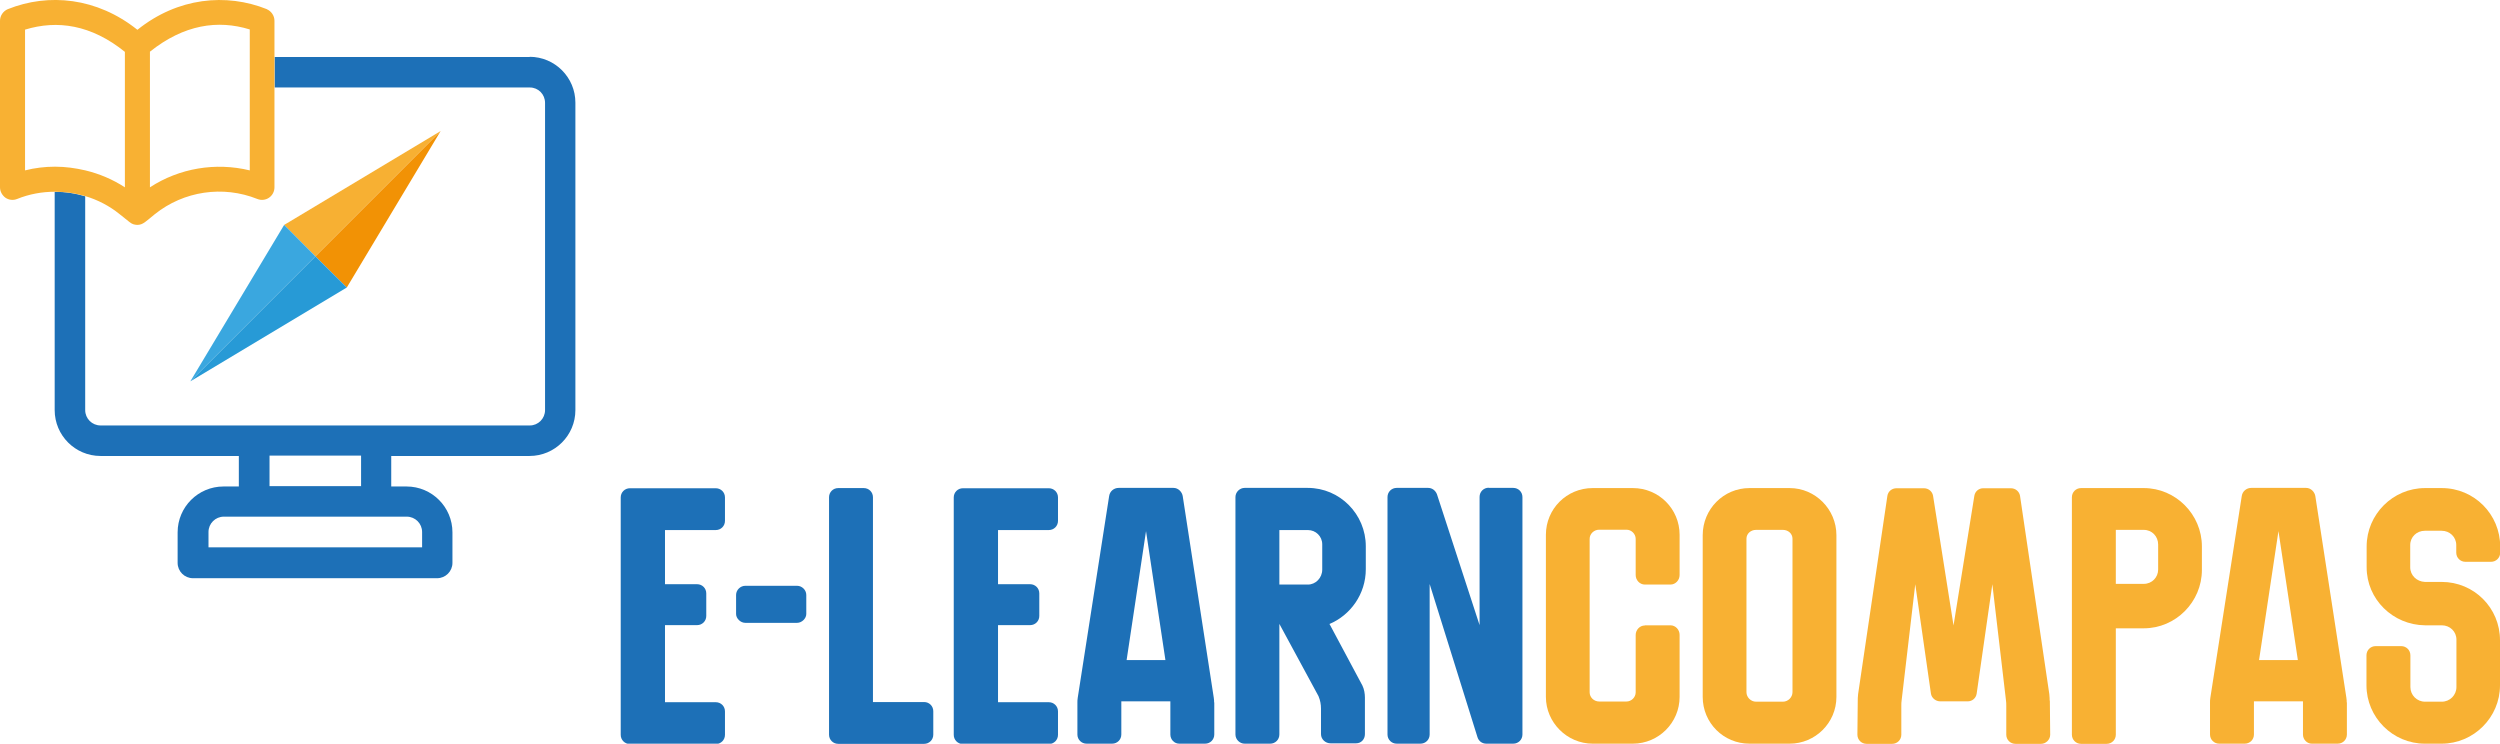 <svg xmlns="http://www.w3.org/2000/svg" id="uuid-8526f5d3-4968-479b-9946-eeccf22ae54e" viewBox="0 0 1417.3 421.6"><defs><style>.uuid-833fa193-0c18-442d-a365-58b1ee964894{fill:none;}.uuid-cde1a7ae-ee91-4cfe-9b29-f8d2bb1c3d13{fill:#279ad6;}.uuid-0ef51798-9ca3-413b-805b-158c51849ef0{fill:#f29205;}.uuid-ed6ea66f-6c15-477a-a57c-45dd21da6d28{fill:#f7b033;}.uuid-594cb33f-66ba-4ea6-8b59-34352efef1cf{fill:#1d70b7;}.uuid-568a26f7-b866-4200-bf00-64b80cd9c0e8{fill:#3aa7df;}.uuid-abb9242c-2ed2-492d-9d86-7886af0c7da9{fill:#f8b133;}</style></defs><path class="uuid-594cb33f-66ba-4ea6-8b59-34352efef1cf" d="M377,300.3v30.9h18.2c2.9,0,5.2,2.3,5.2,5.2v12.8c0,2.9-2.3,5.2-5.2,5.2h-18.2v43.7h28.8c2.9,0,5.2,2.3,5.2,5.2v13.3c0,2.9-2.3,5.2-5.2,5.2h-48.7c-2.9,0-5.2-2.3-5.2-5.2v-134.6c0-2.9,2.3-5.2,5.2-5.2h48.7c2.9,0,5.2,2.3,5.2,5.2v13.3c0,2.9-2.3,5.2-5.2,5.2h-28.8Z"></path><path class="uuid-594cb33f-66ba-4ea6-8b59-34352efef1cf" d="M451.9,353.1h-29.4c-2.7,0-5.2-2.5-5.2-5v-10.8c0-2.9,2.5-5.2,5.2-5.2h29.4c2.7,0,5.2,2.3,5.2,5.2v10.8c0,2.5-2.5,5-5.2,5Z"></path><path class="uuid-594cb33f-66ba-4ea6-8b59-34352efef1cf" d="M494.9,281.8v116.2h29c2.9,0,5.2,2.3,5.2,5.2v13.3c0,2.9-2.3,5.2-5.2,5.2h-48.7c-2.9,0-5.2-2.3-5.2-5.2v-134.6c0-2.9,2.3-5.2,5.2-5.2h14.5c2.9,0,5.2,2.3,5.2,5.2Z"></path><path class="uuid-594cb33f-66ba-4ea6-8b59-34352efef1cf" d="M565.8,300.3v30.9h18.2c2.9,0,5.2,2.3,5.2,5.2v12.8c0,2.9-2.3,5.2-5.2,5.2h-18.2v43.7h28.8c2.9,0,5.2,2.3,5.2,5.2v13.3c0,2.9-2.3,5.2-5.2,5.2h-48.7c-2.9,0-5.2-2.3-5.2-5.2v-134.6c0-2.9,2.3-5.2,5.2-5.2h48.7c2.9,0,5.2,2.3,5.2,5.2v13.3c0,2.9-2.3,5.2-5.2,5.2h-28.8Z"></path><path class="uuid-594cb33f-66ba-4ea6-8b59-34352efef1cf" d="M688.4,398.2v18.2c0,2.9-2.3,5.2-5.2,5.2h-14.7c-2.7,0-5-2.3-5-5.2v-18.8h-27.8v18.8c0,2.9-2.3,5.2-5.2,5.2h-14.5c-2.9,0-5.2-2.3-5.2-5.2v-18.2c0-.8,0-1.4.2-2.7l17.8-114.3c.4-2.7,2.7-4.6,5.4-4.6h31.1c2.7,0,4.8,2.3,5.2,4.6l17.6,114.3c.2,1.2.2,1.9.2,2.7ZM660.7,374.2l-11-73.1-11,73.1h21.9Z"></path><path class="uuid-594cb33f-66ba-4ea6-8b59-34352efef1cf" d="M753.8,353.9l18.6,34.8c1,2.1,1.4,4.6,1.4,6.8v20.7c0,2.9-2.1,5.2-5,5.2h-14.5c-2.9,0-5.4-2.3-5.4-5.2v-14.5c0-2.3-.4-4.6-1.4-7l-22.2-41v62.7c0,2.9-2.3,5.2-5.2,5.2h-14.5c-2.7,0-5.2-2.3-5.2-5.2v-134.6c0-2.9,2.5-5.2,5.2-5.2h35.8c18.2,0,32.9,14.9,32.9,33.1v13c0,14.1-8.7,26.1-20.7,31.1ZM741.5,300.5h-16.2v30.9h16.2c4.3,0,8.1-3.7,8.1-8.5v-14.3c0-4.6-3.7-8.1-8.1-8.1Z"></path><path class="uuid-594cb33f-66ba-4ea6-8b59-34352efef1cf" d="M844,276.6h13.9c2.9,0,5.2,2.3,5.2,5.2v134.6c0,2.9-2.3,5.2-5.2,5.2h-15.3c-2.3,0-4.3-1.4-5-3.7l-27.1-86.8v85.3c0,2.9-2.3,5.2-5.2,5.2h-13.5c-2.9,0-5.2-2.3-5.2-5.2v-134.6c0-2.9,2.3-5.2,5.2-5.2h17.8c2.3,0,4.1,1.4,5,3.5l24.2,74.3v-72.7c0-2.9,2.3-5.2,5.2-5.2Z"></path><path class="uuid-abb9242c-2ed2-492d-9d86-7886af0c7da9" d="M932.5,354.5h14.5c2.9,0,5.2,2.5,5.2,5.4v35.2c0,14.5-11.8,26.5-26.5,26.5h-22.8c-14.5,0-26.5-12-26.5-26.5v-91.9c0-14.7,11.8-26.5,26.5-26.5h22.8c14.7,0,26.5,11.8,26.5,26.5v22.8c0,2.9-2.3,5.4-5.2,5.4h-14.5c-2.9,0-5.2-2.5-5.2-5.4v-20.5c0-2.9-2.5-5.2-5.2-5.2h-15.5c-2.9,0-5.4,2.3-5.4,5.2v87c0,2.9,2.5,5.2,5.4,5.2h15.5c2.7,0,5.2-2.3,5.2-5.2v-32.5c0-2.9,2.3-5.4,5.2-5.4Z"></path><path class="uuid-abb9242c-2ed2-492d-9d86-7886af0c7da9" d="M1041.1,303.4v91.7c0,14.7-12,26.5-26.5,26.5h-22.8c-14.7,0-26.5-11.8-26.5-26.5v-91.7c0-14.7,11.8-26.7,26.5-26.7h22.8c14.5,0,26.5,12,26.5,26.7ZM1016.2,305.4c0-2.9-2.5-5-5.4-5h-15.3c-2.9,0-5.4,2.1-5.4,5v87c0,2.9,2.5,5.4,5.4,5.4h15.3c2.9,0,5.4-2.5,5.4-5.4v-87Z"></path><path class="uuid-abb9242c-2ed2-492d-9d86-7886af0c7da9" d="M1162.1,397.2l.2,19.3c0,2.9-2.5,5.2-5.2,5.2h-14.5c-2.9,0-5.2-2.3-5.2-5.2v-16.2c0-1.2,0-2.3-.2-3.5l-7.7-65.6-8.9,62.1c-.4,2.5-2.5,4.3-5,4.3h-15.7c-2.5,0-4.8-1.9-5.2-4.3l-8.9-62.1-7.7,65.6c-.2,1.2-.2,2.3-.2,3.5v16.2c0,2.9-2.3,5.2-5.2,5.2h-14.5c-2.9,0-5.2-2.3-5.2-5.2l.2-19.3c0-.6,0-2.1.2-3.7l16.6-112.4c.4-2.5,2.5-4.3,5.2-4.3h15.5c2.7,0,4.8,1.9,5.2,4.3l11.6,73.5,11.8-73.5c.4-2.5,2.5-4.3,5-4.3h15.7c2.7,0,4.8,1.9,5.2,4.3l16.6,112.4c.2,1.7.2,3.1.2,3.7Z"></path><path class="uuid-abb9242c-2ed2-492d-9d86-7886af0c7da9" d="M1248.3,309.8v13.3c0,18.2-14.9,33.1-32.9,33.1h-15.9v60.3c0,2.9-2.3,5.2-5.2,5.2h-14.5c-2.9,0-5.2-2.3-5.2-5.2v-134.6c0-2.9,2.3-5.2,5.2-5.2h35.6c18,0,32.9,14.9,32.9,33.1ZM1223.5,308.7c0-4.6-3.5-8.3-8.1-8.3h-15.9v30.6h15.9c4.6,0,8.1-3.7,8.1-8.1v-14.3Z"></path><path class="uuid-abb9242c-2ed2-492d-9d86-7886af0c7da9" d="M1330.5,398.2v18.2c0,2.9-2.3,5.2-5.2,5.2h-14.7c-2.7,0-5-2.3-5-5.2v-18.8h-27.8v18.8c0,2.9-2.3,5.2-5.2,5.2h-14.5c-2.9,0-5.2-2.3-5.2-5.2v-18.2c0-.8,0-1.4.2-2.7l17.8-114.3c.4-2.7,2.7-4.6,5.4-4.6h31.1c2.7,0,4.8,2.3,5.2,4.6l17.6,114.3c.2,1.2.2,1.9.2,2.7ZM1302.7,374.2l-11-73.1-11,73.1h21.9Z"></path><path class="uuid-abb9242c-2ed2-492d-9d86-7886af0c7da9" d="M1392.5,313.3v-4.3c0-4.6-3.7-8.1-8.3-8.1h-9.5c-4.6,0-8.3,3.5-8.3,8.1v12.6c0,4.6,3.7,8.1,8.3,8.3h9.5c18.4,0,33.1,14.7,33.1,33.1v25.5c0,18.2-14.9,33.1-33.1,33.1h-9.5c-18.2,0-33.1-14.9-33.1-33.1v-17c0-2.9,2.3-5.2,5.2-5.2h14.5c2.9,0,5.2,2.3,5.2,5.2v18c0,4.6,3.7,8.3,8.3,8.3h9.5c4.6,0,8.3-3.7,8.3-8.3v-26.9c0-4.6-3.7-8.1-8.3-8.1h-9.5c-18.2-.2-33.1-14.7-33.1-32.9v-11.8c0-18.2,14.9-33.1,33.1-33.1h9.5c18.4,0,33.1,14.9,33.1,33.1v3.5c0,2.9-2.3,5.2-5.2,5.2h-14.5c-2.9,0-5.2-2.3-5.2-5.2Z"></path><path class="uuid-833fa193-0c18-442d-a365-58b1ee964894" d="M152.6,112.1c-1.9,1.3-4.4,1.6-6.6.7-19.5-7.8-41.7-4.5-58.1,8.6-5.1,4.1-6.8,6-10,6.1h0c-.8,0-1.7-.2-2.3-.4h0c-1.5-.5-1.7-.8-7.7-5.7-5.8-4.7-12.5-8.1-19.4-10.2v121.2c0,4.8,3.9,8.7,8.7,8.7h243.4c4.8,0,8.6-3.9,8.6-8.7V58.2c0-4.8-3.9-8.7-8.6-8.7h-144.7v56.7c0,2.3-1.2,4.5-3.1,5.9Z"></path><rect class="uuid-833fa193-0c18-442d-a365-58b1ee964894" x="152.8" y="258.3" width="51.9" height="17.3"></rect><path class="uuid-833fa193-0c18-442d-a365-58b1ee964894" d="M118.2,301.6v8.7h121.1v-8.7c0-4.8-3.9-8.7-8.7-8.7h-103.8c-4.8,0-8.7,3.9-8.7,8.7Z"></path><path class="uuid-594cb33f-66ba-4ea6-8b59-34352efef1cf" d="M300.4,32.3h-144.7v17.3h144.7c4.8,0,8.6,3.9,8.6,8.7v174.2c0,4.8-3.9,8.7-8.6,8.7H57c-4.8,0-8.7-3.9-8.7-8.7v-121.2c-5.6-1.7-11.4-2.6-17.3-2.5v123.7c0,14.3,11.6,26,26,26h78.4v17.3h-8.7c-14.3,0-26,11.6-26,26v17.3c0,4.8,3.9,8.7,8.7,8.7h138.4c4.8,0,8.7-3.9,8.7-8.7v-17.3c0-14.3-11.6-26-26-26h-8.7v-17.3h78.4c14.3,0,26-11.6,26-26V58.2c0-14.3-11.6-26-26-26ZM152.8,258.3h51.9v17.3h-51.9v-17.3ZM230.6,292.9c4.8,0,8.7,3.9,8.7,8.7v8.7h-121.1v-8.7c0-4.8,3.9-8.7,8.7-8.7h103.8Z"></path><path class="uuid-abb9242c-2ed2-492d-9d86-7886af0c7da9" d="M151.3,5.2c-23-9.2-50.5-6.7-73.4,11.7C55-1.4,27.6-4.1,4.4,5.2,1.8,6.3,0,8.9,0,11.8v94.4c0,2.3,1.2,4.5,3.1,5.9,1.9,1.3,4.4,1.6,6.6.7,6.9-2.8,14.2-4.1,21.4-4.1,5.9,0,11.7.8,17.3,2.5,7,2.1,13.6,5.5,19.4,10.2,6,4.8,6.2,5.1,7.7,5.7h0c.7.2,1.5.4,2.3.4h0c3.3,0,4.9-2,10-6.1,16.4-13.1,38.6-16.4,58.1-8.6,2.2.9,4.7.6,6.6-.7,1.9-1.3,3.1-3.5,3.1-5.9V11.8c0-2.9-1.8-5.5-4.4-6.6ZM70.8,32.3v73.9c-6.9-4.5-14.5-7.7-22.4-9.6-5.6-1.3-11.3-2.1-17.1-2.1s-.1,0-.2,0c-5.7,0-11.4.7-16.9,2.1V16.8c18.3-5.6,37.5-2.8,56.6,12.6v2.9ZM141.6,32.3v64.3c-19.3-4.7-39.9-1.3-56.6,9.6V29.3c19.3-15.4,38.5-18.2,56.6-12.6v15.5Z"></path><polygon class="uuid-0ef51798-9ca3-413b-805b-158c51849ef0" points="196.6 163 249.8 74.3 178.8 145.3 196.6 163"></polygon><polygon class="uuid-ed6ea66f-6c15-477a-a57c-45dd21da6d28" points="249.8 74.3 161.1 127.5 178.8 145.3 249.8 74.3"></polygon><polygon class="uuid-cde1a7ae-ee91-4cfe-9b29-f8d2bb1c3d13" points="178.8 145.3 107.9 216.2 196.6 163 178.8 145.3"></polygon><polygon class="uuid-568a26f7-b866-4200-bf00-64b80cd9c0e8" points="161.1 127.5 107.9 216.2 178.8 145.3 161.1 127.5"></polygon></svg>